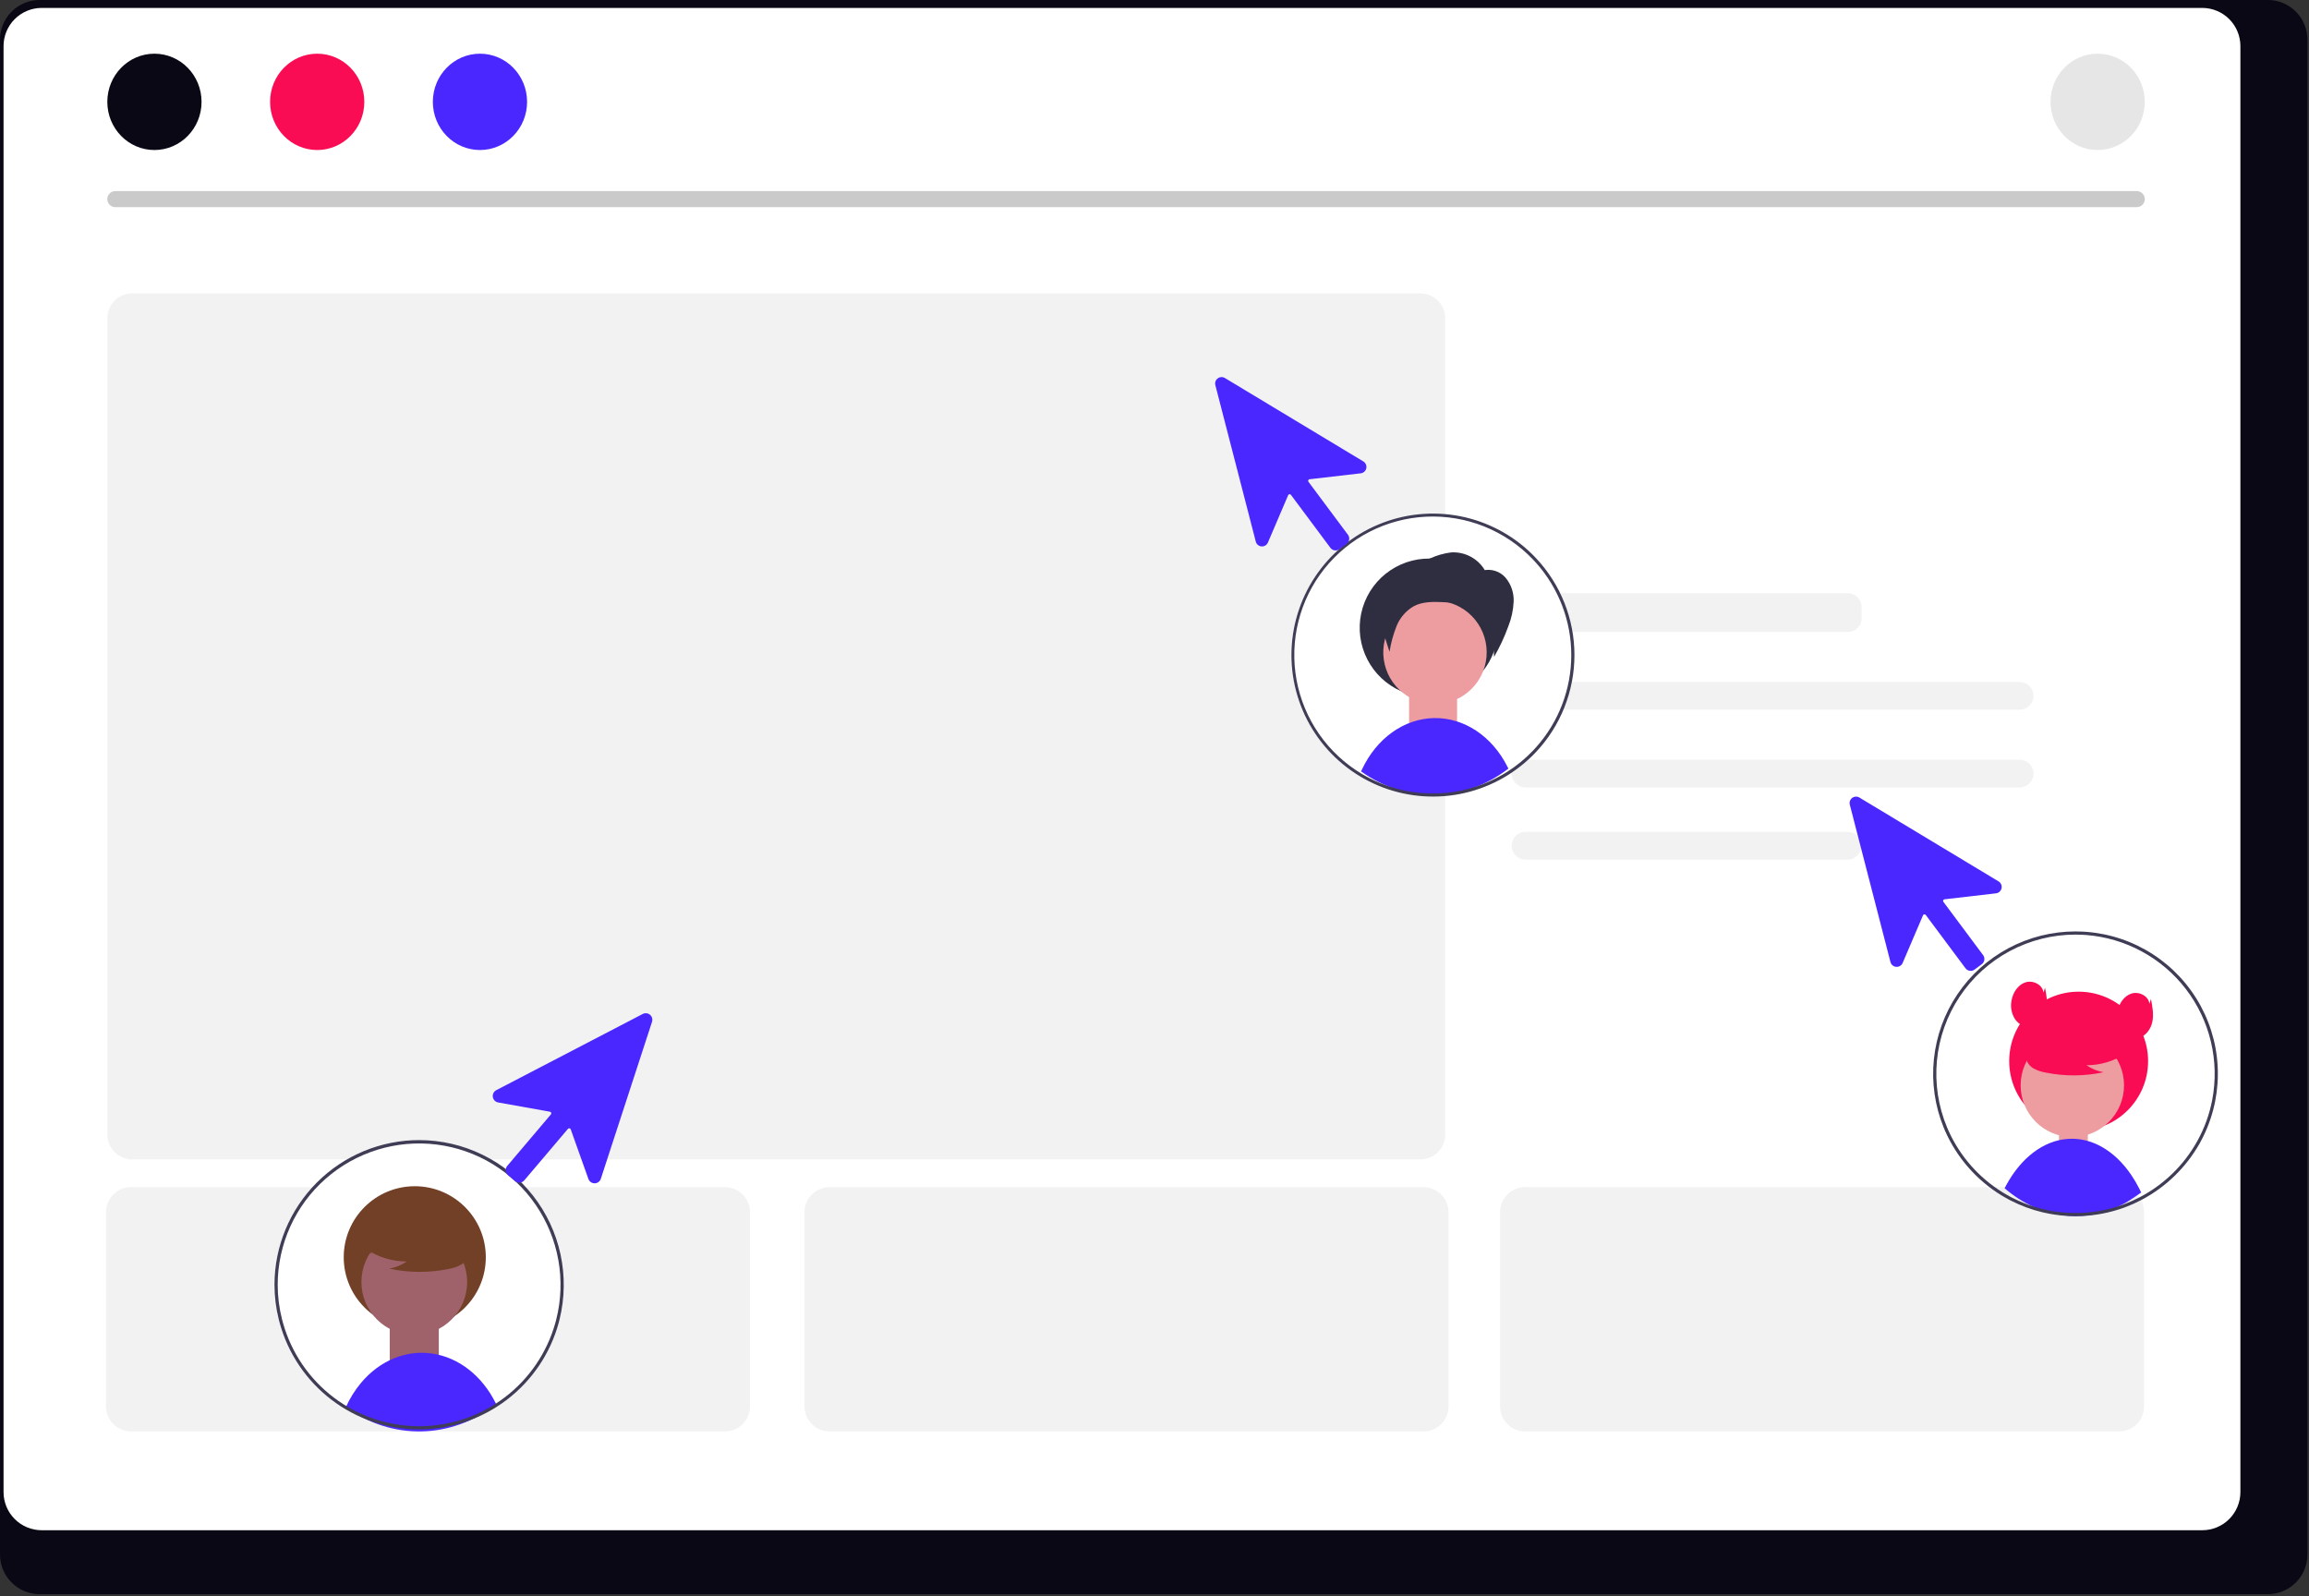 <svg width="800" height="553" viewBox="0 0 800 553" fill="none" xmlns="http://www.w3.org/2000/svg">
<rect x="0" y="0" width="800" height="553" fill="#333333" stroke="none"/>
<g clip-path="url(#clip0_2277_165)">
<path d="M785.853 -0.001H13.612C9.972 0.034 6.494 1.512 3.942 4.108C1.39 6.704 -0.028 10.207 -0.001 13.847V538.507C-0.022 542.143 1.399 545.639 3.95 548.229C6.502 550.819 9.976 552.292 13.612 552.326H785.853C789.489 552.292 792.963 550.819 795.514 548.229C798.066 545.639 799.487 542.143 799.466 538.507V13.847C799.493 10.207 798.075 6.705 795.523 4.109C792.972 1.513 789.495 0.035 785.855 -0.001H785.853Z" fill="#090814"/>
<path d="M763.03 2.743H14.43C10.927 2.75 7.57 4.146 5.095 6.625C2.621 9.104 1.23 12.463 1.23 15.966V516.973C1.235 520.472 2.627 523.827 5.102 526.301C7.576 528.776 10.931 530.168 14.43 530.173H763.03C766.529 530.168 769.884 528.776 772.358 526.301C774.833 523.827 776.225 520.472 776.23 516.973V15.967C776.23 12.465 774.841 9.107 772.367 6.628C769.894 4.149 766.538 2.752 763.036 2.744L763.03 2.743Z" fill="white"/>
<path d="M528.628 205.501C527.353 205.502 526.131 206.009 525.229 206.911C524.327 207.813 523.82 209.035 523.819 210.31V214.157C523.82 215.432 524.327 216.654 525.229 217.556C526.131 218.458 527.353 218.965 528.628 218.966H640.189C641.464 218.965 642.686 218.458 643.588 217.556C644.49 216.654 644.997 215.432 644.998 214.157V210.31C644.997 209.035 644.49 207.813 643.588 206.911C642.686 206.009 641.464 205.502 640.189 205.501H528.628Z" fill="#F2F2F2"/>
<path d="M492.082 401.694H45.839C43.544 401.691 41.344 400.779 39.721 399.156C38.098 397.533 37.185 395.333 37.183 393.038V110.29C37.185 107.995 38.098 105.795 39.721 104.172C41.344 102.549 43.544 101.636 45.839 101.634H492.082C494.377 101.636 496.577 102.549 498.2 104.172C499.823 105.795 500.735 107.995 500.738 110.29V393.038C500.735 395.333 499.823 397.533 498.2 399.156C496.577 400.779 494.377 401.691 492.082 401.694Z" fill="#F2F2F2"/>
<path d="M493.197 495.943H287.392C285.097 495.941 282.897 495.028 281.274 493.405C279.651 491.782 278.738 489.582 278.736 487.287V419.967C278.738 417.672 279.651 415.472 281.274 413.849C282.897 412.226 285.097 411.313 287.392 411.311H493.202C495.497 411.313 497.697 412.226 499.32 413.849C500.943 415.472 501.856 417.672 501.858 419.967V487.288C501.855 489.584 500.942 491.785 499.318 493.407C497.694 495.03 495.493 495.942 493.197 495.943Z" fill="#F2F2F2"/>
<path d="M734.198 411.311C736.493 411.313 738.693 412.226 740.316 413.849C741.939 415.472 742.852 417.672 742.854 419.967V487.288C742.852 489.583 741.939 491.783 740.316 493.406C738.693 495.029 736.493 495.942 734.198 495.944H528.388C526.093 495.942 523.893 495.029 522.27 493.406C520.647 491.783 519.734 489.583 519.732 487.288V419.967C519.734 417.672 520.647 415.472 522.27 413.849C523.893 412.226 526.093 411.313 528.388 411.311" fill="#F2F2F2"/>
<path d="M528.628 236.277C527.991 236.268 527.358 236.385 526.766 236.623C526.175 236.86 525.637 237.213 525.183 237.66C524.729 238.108 524.368 238.641 524.122 239.229C523.876 239.817 523.75 240.448 523.75 241.085C523.75 241.723 523.876 242.354 524.122 242.942C524.368 243.53 524.729 244.063 525.183 244.51C525.637 244.958 526.175 245.31 526.766 245.548C527.358 245.785 527.991 245.903 528.628 245.894H699.816C701.079 245.876 702.285 245.361 703.172 244.461C704.058 243.561 704.556 242.349 704.556 241.085C704.556 239.822 704.058 238.609 703.172 237.709C702.285 236.81 701.079 236.295 699.816 236.277H528.628Z" fill="#F2F2F2"/>
<path d="M528.628 263.205C527.991 263.196 527.358 263.313 526.766 263.551C526.175 263.789 525.637 264.141 525.183 264.589C524.729 265.036 524.368 265.569 524.122 266.157C523.876 266.745 523.75 267.376 523.75 268.014C523.75 268.651 523.876 269.282 524.122 269.87C524.368 270.458 524.729 270.991 525.183 271.439C525.637 271.886 526.175 272.239 526.766 272.476C527.358 272.714 527.991 272.831 528.628 272.822H699.816C701.079 272.804 702.285 272.289 703.172 271.389C704.058 270.49 704.556 269.277 704.556 268.014C704.556 266.75 704.058 265.538 703.172 264.638C702.285 263.738 701.079 263.223 699.816 263.205H528.628Z" fill="#F2F2F2"/>
<path d="M528.628 288.21C527.991 288.201 527.358 288.318 526.766 288.556C526.175 288.793 525.637 289.146 525.183 289.594C524.729 290.041 524.368 290.574 524.122 291.162C523.876 291.75 523.75 292.381 523.75 293.018C523.75 293.656 523.876 294.287 524.122 294.875C524.368 295.463 524.729 295.996 525.183 296.443C525.637 296.891 526.175 297.244 526.766 297.481C527.358 297.719 527.991 297.836 528.628 297.827H640.189C641.452 297.809 642.658 297.294 643.545 296.394C644.431 295.495 644.929 294.282 644.929 293.018C644.929 291.755 644.431 290.542 643.545 289.643C642.658 288.743 641.452 288.228 640.189 288.21" fill="#F2F2F2"/>
<path d="M740.37 71.773H39.906C39.176 71.759 38.481 71.46 37.97 70.939C37.459 70.418 37.173 69.717 37.173 68.988C37.173 68.258 37.459 67.557 37.97 67.036C38.481 66.516 39.176 66.216 39.906 66.202H740.37C741.1 66.216 741.795 66.516 742.306 67.036C742.817 67.557 743.103 68.258 743.103 68.988C743.103 69.717 742.817 70.418 742.306 70.939C741.795 71.46 741.1 71.759 740.37 71.773Z" fill="#CACACA"/>
<path d="M53.508 51.978C62.524 51.978 69.833 44.507 69.833 35.29C69.833 26.073 62.524 18.602 53.508 18.602C44.492 18.602 37.183 26.073 37.183 35.29C37.183 44.507 44.492 51.978 53.508 51.978Z" fill="#090814"/>
<path d="M251.197 495.943H45.392C43.097 495.941 40.897 495.028 39.274 493.405C37.651 491.782 36.738 489.582 36.736 487.287V419.967C36.738 417.672 37.651 415.472 39.274 413.849C40.897 412.226 43.097 411.313 45.392 411.311H251.202C253.497 411.313 255.697 412.226 257.32 413.849C258.943 415.472 259.856 417.672 259.858 419.967V487.288C259.855 489.584 258.942 491.785 257.318 493.407C255.694 495.03 253.493 495.942 251.197 495.943Z" fill="#F2F2F2"/>
<path d="M109.901 51.978C118.917 51.978 126.226 44.507 126.226 35.29C126.226 26.073 118.917 18.602 109.901 18.602C100.885 18.602 93.576 26.073 93.576 35.29C93.576 44.507 100.885 51.978 109.901 51.978Z" fill="#FA0C54"/>
<path d="M166.294 51.978C175.31 51.978 182.619 44.507 182.619 35.29C182.619 26.073 175.31 18.602 166.294 18.602C157.278 18.602 149.969 26.073 149.969 35.29C149.969 44.507 157.278 51.978 166.294 51.978Z" fill="#4B27FF"/>
<path d="M726.77 51.978C735.786 51.978 743.095 44.507 743.095 35.29C743.095 26.073 735.786 18.602 726.77 18.602C717.754 18.602 710.445 26.073 710.445 35.29C710.445 44.507 717.754 51.978 726.77 51.978Z" fill="#E6E6E6"/>
<path d="M496.456 275.999C523.538 275.999 545.493 254.045 545.493 226.962C545.493 199.88 523.538 177.925 496.456 177.925C469.373 177.925 447.419 199.88 447.419 226.962C447.419 254.045 469.373 275.999 496.456 275.999Z" fill="white"/>
<path d="M504.835 239.758H488.204V255.11H504.835V239.758Z" fill="#ED9DA0"/>
<path d="M522.615 266.298C507.126 278.147 487.362 278.523 471.565 267.272C471.647 267.082 471.736 266.891 471.831 266.708C476.888 255.82 486.431 248.986 496.85 248.787C507.269 248.588 516.991 255.052 522.337 265.742C522.372 265.799 522.402 265.862 522.432 265.918C522.491 266.037 522.556 266.171 522.615 266.298Z" fill="#4B27FF"/>
<path d="M519.055 217.624C519.028 223.167 517.082 228.53 513.548 232.8C510.014 237.07 505.109 239.984 499.669 241.046C494.228 242.108 488.588 241.253 483.707 238.625C478.826 235.997 475.006 231.76 472.897 226.634C470.788 221.508 470.52 215.809 472.138 210.507C473.757 205.206 477.162 200.628 481.774 197.554C486.387 194.48 491.922 193.099 497.438 193.645C502.955 194.192 508.111 196.632 512.031 200.552C514.266 202.796 516.037 205.459 517.242 208.389C518.448 211.318 519.063 214.456 519.055 217.624Z" fill="#2F2E41"/>
<path d="M513.84 232.595C513.564 233.289 513.247 233.966 512.889 234.621C510.652 238.703 506.914 241.753 502.468 243.127C498.021 244.501 493.214 244.09 489.065 241.982C484.916 239.873 481.75 236.233 480.238 231.831C478.725 227.43 478.986 222.612 480.963 218.399C482.941 214.186 486.481 210.908 490.833 209.259C495.185 207.61 500.008 207.72 504.281 209.565C508.554 211.41 511.941 214.845 513.725 219.144C515.509 223.443 515.551 228.267 513.84 232.595Z" fill="#ED9DA0"/>
<path d="M532.154 193.351C531.776 192.938 531.38 192.53 530.973 192.134C524.098 185.323 515.362 180.7 505.864 178.845C496.366 176.991 486.532 177.988 477.601 181.713C468.669 185.437 461.039 191.721 455.672 199.773C450.305 207.826 447.442 217.286 447.442 226.964C447.442 236.641 450.305 246.101 455.672 254.154C461.039 262.206 468.669 268.49 477.601 272.214C486.532 275.939 496.366 276.936 505.864 275.082C515.362 273.227 524.098 268.604 530.973 261.793C531.373 261.393 531.773 260.993 532.154 260.582C540.723 251.487 545.495 239.462 545.495 226.966C545.495 214.47 540.723 202.445 532.154 193.35V193.351ZM530.973 260.24C528.379 262.927 525.482 265.304 522.339 267.321C522.333 267.327 522.327 267.327 522.321 267.333C514.811 272.14 506.111 274.761 497.196 274.903C488.281 275.044 479.502 272.7 471.844 268.133C471.838 268.133 471.838 268.127 471.832 268.127C465.958 264.624 460.9 259.906 456.999 254.289C453.098 248.672 450.443 242.285 449.213 235.558C447.982 228.83 448.204 221.917 449.865 215.283C451.525 208.648 454.584 202.446 458.838 197.09C463.092 191.735 468.442 187.352 474.529 184.234C480.616 181.116 487.3 179.336 494.131 179.013C500.963 178.689 507.784 179.831 514.138 182.36C520.493 184.89 526.232 188.748 530.973 193.678C531.381 194.091 531.773 194.517 532.154 194.948C540.041 203.745 544.402 215.143 544.402 226.958C544.402 238.772 540.041 250.171 532.154 258.967C531.776 259.401 531.38 259.826 530.973 260.24Z" fill="#3F3D56"/>
<path d="M514.488 197.613C513.301 195.598 511.58 193.95 509.515 192.852C507.45 191.754 505.122 191.247 502.788 191.389C500.346 191.695 497.964 192.362 495.718 193.368L484.081 197.907C481.07 199.082 477.772 200.521 476.465 203.477C475.252 206.221 476.157 209.39 477.073 212.247L481.427 225.826C481.909 222.753 482.737 219.744 483.894 216.856C485.07 213.949 487.195 211.526 489.924 209.98C492.947 208.429 496.51 208.461 499.903 208.625C504.709 208.856 509.934 209.468 513.349 212.857C515.161 214.782 516.39 217.182 516.893 219.778C517.387 222.36 517.636 224.983 517.636 227.612C519.607 224.224 521.267 220.665 522.596 216.978C523.689 214.233 524.312 211.323 524.439 208.371C524.553 205.393 523.565 202.478 521.664 200.184C520.699 199.063 519.44 198.233 518.029 197.789C516.617 197.345 515.11 197.303 513.677 197.67" fill="#2F2E41"/>
<path d="M462.737 190.706C462.628 190.706 462.52 190.698 462.412 190.682C462.122 190.641 461.844 190.542 461.593 190.392C461.342 190.242 461.123 190.044 460.949 189.809L447.261 171.443C447.203 171.366 447.125 171.305 447.037 171.267C446.948 171.229 446.85 171.215 446.754 171.226C446.658 171.238 446.567 171.274 446.489 171.332C446.412 171.389 446.35 171.466 446.312 171.555L439.293 187.978C439.109 188.404 438.796 188.762 438.399 189.001C438.002 189.241 437.54 189.351 437.077 189.315C436.614 189.279 436.174 189.1 435.819 188.802C435.463 188.504 435.209 188.102 435.093 187.653L421.081 133.433C420.97 133.005 420.99 132.553 421.137 132.136C421.284 131.719 421.552 131.355 421.906 131.091C422.261 130.826 422.686 130.674 423.128 130.652C423.57 130.63 424.008 130.741 424.387 130.969L472.352 159.869C472.749 160.109 473.062 160.468 473.245 160.894C473.429 161.321 473.475 161.794 473.376 162.248C473.278 162.701 473.04 163.113 472.696 163.425C472.352 163.737 471.919 163.933 471.458 163.987L453.721 166.043C453.625 166.055 453.533 166.091 453.456 166.149C453.378 166.207 453.317 166.284 453.279 166.373C453.24 166.462 453.226 166.559 453.237 166.656C453.248 166.752 453.284 166.843 453.342 166.921L467.032 185.287C467.384 185.761 467.535 186.355 467.45 186.939C467.365 187.524 467.052 188.05 466.579 188.404L464.071 190.273C463.686 190.559 463.219 190.712 462.74 190.709L462.737 190.706Z" fill="#4B27FF"/>
<path d="M145.211 495.23C172.89 495.23 195.328 472.792 195.328 445.113C195.328 417.434 172.89 394.996 145.211 394.996C117.532 394.996 95.094 417.434 95.094 445.113C95.094 472.792 117.532 495.23 145.211 495.23Z" fill="white"/>
<path d="M152.033 456.369H135.044V473.358H152.033V456.369Z" fill="#9F616A"/>
<path d="M171.958 486.59C156.135 498.69 135.946 499.077 119.809 487.581C121.161 484.55 122.922 481.719 125.044 479.166C131.544 471.366 140.707 467.598 149.852 468.974C158.997 470.35 167.09 476.711 171.769 486.197C171.83 486.324 171.901 486.457 171.958 486.59Z" fill="#4B27FF"/>
<path d="M143.706 460.214C157.299 460.214 168.319 449.195 168.319 435.601C168.319 422.008 157.299 410.988 143.706 410.988C130.113 410.988 119.093 422.008 119.093 435.601C119.093 449.195 130.113 460.214 143.706 460.214Z" fill="#724026"/>
<path d="M143.534 462.495C153.651 462.495 161.853 454.293 161.853 444.176C161.853 434.059 153.651 425.857 143.534 425.857C133.417 425.857 125.215 434.059 125.215 444.176C125.215 454.293 133.417 462.495 143.534 462.495Z" fill="#9F616A"/>
<path d="M126.697 432.652C130.883 435.537 135.852 437.073 140.936 437.052C139.122 438.31 137.058 439.159 134.884 439.542C141.644 440.992 148.63 441.031 155.405 439.657C156.912 439.416 158.367 438.917 159.705 438.181C160.371 437.809 160.951 437.301 161.408 436.69C161.865 436.079 162.188 435.379 162.357 434.635C162.807 432.063 160.803 429.726 158.72 428.151C155.531 425.778 151.854 424.143 147.955 423.364C144.056 422.586 140.033 422.684 136.177 423.651C133.608 424.168 131.269 425.49 129.501 427.424C127.865 429.446 127.381 432.564 128.939 434.647L126.697 432.652Z" fill="#724026"/>
<path d="M145.215 394.997C131.928 395.012 119.189 400.296 109.793 409.691C100.397 419.086 95.111 431.824 95.095 445.111C95.097 449.164 95.595 453.202 96.579 457.134C96.679 457.534 96.779 457.942 96.893 458.341C99.792 468.938 106.093 478.289 114.827 484.955C123.561 491.621 134.243 495.231 145.23 495.231C156.217 495.231 166.899 491.621 175.633 484.955C184.367 478.289 190.668 468.938 193.567 458.341C193.676 457.936 193.779 457.541 193.875 457.133C195.692 449.751 195.808 442.052 194.212 434.618C192.616 427.185 189.351 420.211 184.663 414.226C179.975 408.24 173.988 403.398 167.154 400.067C160.32 396.735 152.818 395.002 145.215 394.997ZM192.728 457.134C192.628 457.534 192.523 457.942 192.408 458.341C189.528 468.639 183.358 477.712 174.84 484.175C166.321 490.638 155.922 494.137 145.229 494.137C134.536 494.137 124.137 490.638 115.618 484.175C107.1 477.712 100.93 468.639 98.05 458.341C97.935 457.941 97.827 457.541 97.724 457.134C96.719 453.205 96.21 449.166 96.21 445.111C96.218 438.17 97.701 431.31 100.561 424.985C103.42 418.66 107.591 413.015 112.796 408.423C118.001 403.832 124.123 400.398 130.755 398.351C137.388 396.303 144.379 395.688 151.267 396.546C158.155 397.404 164.782 399.716 170.709 403.328C176.636 406.94 181.729 411.77 185.648 417.499C189.568 423.227 192.226 429.723 193.447 436.556C194.667 443.389 194.423 450.403 192.728 457.134Z" fill="#3F3D56"/>
<path d="M175.264 405.927C175.24 405.818 175.223 405.708 175.214 405.597C175.189 405.3 175.223 405 175.315 404.716C175.406 404.432 175.553 404.168 175.747 403.941L190.879 386.094C190.943 386.018 190.985 385.927 191.003 385.83C191.02 385.733 191.012 385.632 190.979 385.539C190.945 385.446 190.888 385.364 190.813 385.3C190.737 385.236 190.646 385.193 190.549 385.175L172.59 381.963C172.123 381.878 171.694 381.65 171.364 381.309C171.033 380.968 170.817 380.533 170.747 380.064C170.676 379.594 170.753 379.115 170.969 378.692C171.184 378.269 171.527 377.924 171.948 377.705L222.695 351.303C223.096 351.095 223.55 351.01 223.998 351.061C224.447 351.111 224.871 351.294 225.215 351.586C225.56 351.879 225.809 352.266 225.933 352.701C226.056 353.135 226.047 353.597 225.907 354.026L208.168 408.41C208.021 408.861 207.736 409.255 207.354 409.535C206.971 409.816 206.511 409.971 206.036 409.977C205.562 409.983 205.098 409.841 204.708 409.57C204.319 409.3 204.023 408.914 203.864 408.467L197.742 391.286C197.709 391.192 197.652 391.109 197.576 391.044C197.5 390.98 197.409 390.936 197.311 390.919C197.213 390.901 197.112 390.909 197.018 390.943C196.925 390.977 196.842 391.035 196.778 391.111L181.645 408.957C181.254 409.417 180.697 409.703 180.096 409.752C179.495 409.802 178.899 409.611 178.438 409.222L176.006 407.15C175.633 406.833 175.373 406.403 175.266 405.925L175.264 405.927Z" fill="#4B27FF"/>
<path d="M723.373 391.823H713.37V403.398H723.373V391.823Z" fill="#ED9DA0"/>
<path d="M741.855 413.164C741.005 413.816 737.65 416.046 736.824 416.513C736.524 416.682 736.216 416.851 735.909 417.02C733.54 418.289 731.041 419.302 728.456 420.039C727.203 420.401 725.929 420.686 724.642 420.893C723.579 421.07 722.505 421.196 721.42 421.271C720.647 421.327 719.874 421.351 719.096 421.351C715.991 421.35 712.901 420.924 709.912 420.087C709.123 419.878 708.35 419.628 707.577 419.354C703.707 417.966 700.072 415.995 696.798 413.509C696.491 413.284 696.184 413.042 695.877 412.809C695.422 412.455 694.977 412.084 694.535 411.698C694.749 411.263 694.979 410.836 695.214 410.418C700.4 400.976 708.075 395.218 716.323 394.591C724.571 393.964 732.611 398.516 738.435 407.117C739.458 408.63 740.384 410.205 741.208 411.835C741.433 412.271 741.647 412.713 741.855 413.164Z" fill="#4B27FF"/>
<path d="M720.19 391.706C733.479 391.706 744.252 380.933 744.252 367.644C744.252 354.355 733.479 343.582 720.19 343.582C706.901 343.582 696.128 354.355 696.128 367.644C696.128 380.933 706.901 391.706 720.19 391.706Z" fill="#FA0C54"/>
<path d="M718.003 393.936C727.894 393.936 735.912 385.918 735.912 376.027C735.912 366.136 727.894 358.118 718.003 358.118C708.112 358.118 700.094 366.136 700.094 376.027C700.094 385.918 708.112 393.936 718.003 393.936Z" fill="#ED9DA0"/>
<path d="M736.819 364.762C732.726 367.582 727.869 369.083 722.899 369.062C724.672 370.291 726.69 371.122 728.815 371.496C722.207 372.914 715.377 372.952 708.753 371.609C707.281 371.373 705.86 370.885 704.553 370.167C703.902 369.803 703.335 369.307 702.888 368.709C702.442 368.112 702.126 367.428 701.961 366.7C701.521 364.185 703.48 361.9 705.516 360.361C708.634 358.041 712.229 356.442 716.04 355.681C719.852 354.92 723.785 355.016 727.555 355.961C730.067 356.467 732.353 357.759 734.082 359.65C735.682 361.627 736.155 364.675 734.631 366.711L736.819 364.762Z" fill="#FA0C54"/>
<path d="M722.704 322.841C722.312 322.811 721.914 322.787 721.517 322.77C720.717 322.728 719.908 322.711 719.095 322.711C711.007 322.711 703.044 324.7 695.906 328.503C688.768 332.306 682.675 337.805 678.164 344.518C673.652 351.23 670.86 358.949 670.035 366.994C669.209 375.039 670.374 383.164 673.428 390.653C673.588 391.053 673.755 391.453 673.928 391.84C678.009 401.083 684.811 408.863 693.428 414.14L693.743 414.324C694.01 414.484 694.271 414.639 694.533 414.781C694.978 415.048 695.424 415.298 695.875 415.541C696.184 415.701 696.492 415.862 696.795 416.016C700.218 417.764 703.837 419.099 707.576 419.994C708.348 420.184 709.12 420.35 709.909 420.494C712.937 421.068 716.011 421.356 719.093 421.355C719.871 421.355 720.643 421.337 721.421 421.302C722.501 421.255 723.576 421.165 724.639 421.047C725.927 420.904 727.199 420.71 728.456 420.465C730.989 419.976 733.481 419.289 735.907 418.411C736.216 418.292 736.524 418.179 736.821 418.061C737.652 417.746 738.459 417.408 739.261 417.046C740.14 416.646 741.005 416.224 741.856 415.781C750.386 411.312 757.437 404.465 762.156 396.07C762.177 396.025 762.201 395.981 762.227 395.939C766.245 388.7 768.375 380.565 768.421 372.286C768.467 364.006 766.426 355.849 762.488 348.565C758.55 341.282 752.842 335.108 745.889 330.613C738.936 326.118 730.963 323.446 722.705 322.844L722.704 322.841ZM766.471 381.082C765.518 386.062 763.78 390.859 761.324 395.295C761.282 395.372 761.241 395.449 761.199 395.521C756.578 403.793 749.626 410.523 741.209 414.875C740.366 415.314 739.513 415.726 738.65 416.11C737.932 416.431 737.196 416.739 736.45 417.024C736.141 417.143 735.821 417.267 735.506 417.374C733.409 418.139 731.261 418.754 729.077 419.214C727.459 419.56 725.823 419.818 724.177 419.986C723.162 420.099 722.135 420.176 721.096 420.212C720.431 420.242 719.766 420.26 719.096 420.26C716.114 420.261 713.139 419.983 710.209 419.429C708.426 419.102 706.663 418.67 704.931 418.135C702.292 417.322 699.727 416.283 697.266 415.03C696.981 414.882 696.696 414.73 696.417 414.579C696.017 414.365 695.609 414.146 695.217 413.914C694.917 413.748 694.623 413.57 694.332 413.397C694.16 413.297 693.994 413.197 693.822 413.088C685.621 408.018 679.114 400.621 675.133 391.84C674.955 391.448 674.783 391.05 674.616 390.653C671.547 383.324 670.337 375.35 671.093 367.44C671.849 359.531 674.548 351.93 678.95 345.315C683.351 338.7 689.319 333.275 696.323 329.523C703.327 325.77 711.149 323.806 719.095 323.806C719.908 323.806 720.716 323.824 721.517 323.871C721.917 323.883 722.317 323.913 722.705 323.942C729.479 324.455 736.069 326.393 742.043 329.629C748.017 332.864 753.241 337.325 757.372 342.718C761.503 348.112 764.449 354.317 766.018 360.927C767.586 367.537 767.741 374.405 766.472 381.079L766.471 381.082Z" fill="#3F3D56"/>
<path d="M708.004 343.914C707.745 341.191 704.41 339.514 701.804 340.338C699.198 341.162 697.483 343.787 696.966 346.472C696.717 347.603 696.694 348.772 696.897 349.912C697.101 351.052 697.528 352.14 698.153 353.115C698.799 354.077 699.708 354.834 700.772 355.295C701.835 355.756 703.009 355.902 704.153 355.715C706.732 355.165 708.52 352.646 709.031 350.059C709.542 347.472 709.031 344.804 708.531 342.216L708.004 343.914Z" fill="#FA0C54"/>
<path d="M744.712 347.803C744.453 345.08 741.118 343.403 738.512 344.227C735.906 345.051 734.191 347.676 733.674 350.361C733.425 351.492 733.402 352.661 733.605 353.801C733.809 354.94 734.236 356.029 734.861 357.004C735.507 357.966 736.416 358.723 737.48 359.183C738.543 359.644 739.717 359.79 740.861 359.604C743.44 359.054 745.228 356.535 745.739 353.948C746.25 351.361 745.739 348.693 745.239 346.105L744.712 347.803Z" fill="#FA0C54"/>
<path d="M682.781 336.373C682.672 336.372 682.562 336.364 682.454 336.348C682.163 336.306 681.883 336.207 681.631 336.057C681.378 335.906 681.158 335.707 680.983 335.471L667.22 317.009C667.162 316.931 667.084 316.87 666.994 316.831C666.905 316.793 666.807 316.779 666.71 316.79C666.614 316.802 666.522 316.839 666.444 316.897C666.366 316.955 666.304 317.033 666.266 317.122L659.21 333.632C659.026 334.062 658.712 334.423 658.312 334.665C657.912 334.907 657.446 335.017 656.98 334.981C656.514 334.945 656.071 334.764 655.714 334.464C655.356 334.163 655.101 333.758 654.985 333.305L640.903 278.799C640.792 278.368 640.811 277.914 640.959 277.495C641.106 277.075 641.375 276.709 641.732 276.444C642.089 276.178 642.516 276.024 642.96 276.003C643.405 275.981 643.845 276.092 644.226 276.322L692.443 305.372C692.843 305.613 693.158 305.973 693.343 306.402C693.528 306.831 693.574 307.307 693.474 307.764C693.375 308.22 693.136 308.634 692.789 308.948C692.443 309.261 692.007 309.459 691.543 309.512L673.713 311.579C673.616 311.591 673.525 311.627 673.447 311.685C673.369 311.744 673.308 311.821 673.269 311.91C673.231 312 673.216 312.098 673.227 312.194C673.238 312.291 673.274 312.383 673.332 312.461L687.094 330.923C687.448 331.399 687.599 331.997 687.514 332.584C687.429 333.172 687.113 333.701 686.638 334.057L684.117 335.936C683.73 336.223 683.261 336.377 682.779 336.374L682.781 336.373Z" fill="#4B27FF"/>
</g>
<defs>
<clipPath id="clip0_2277_165">
<rect width="799.465" height="552.326" fill="white"/>
</clipPath>
</defs>
</svg>
